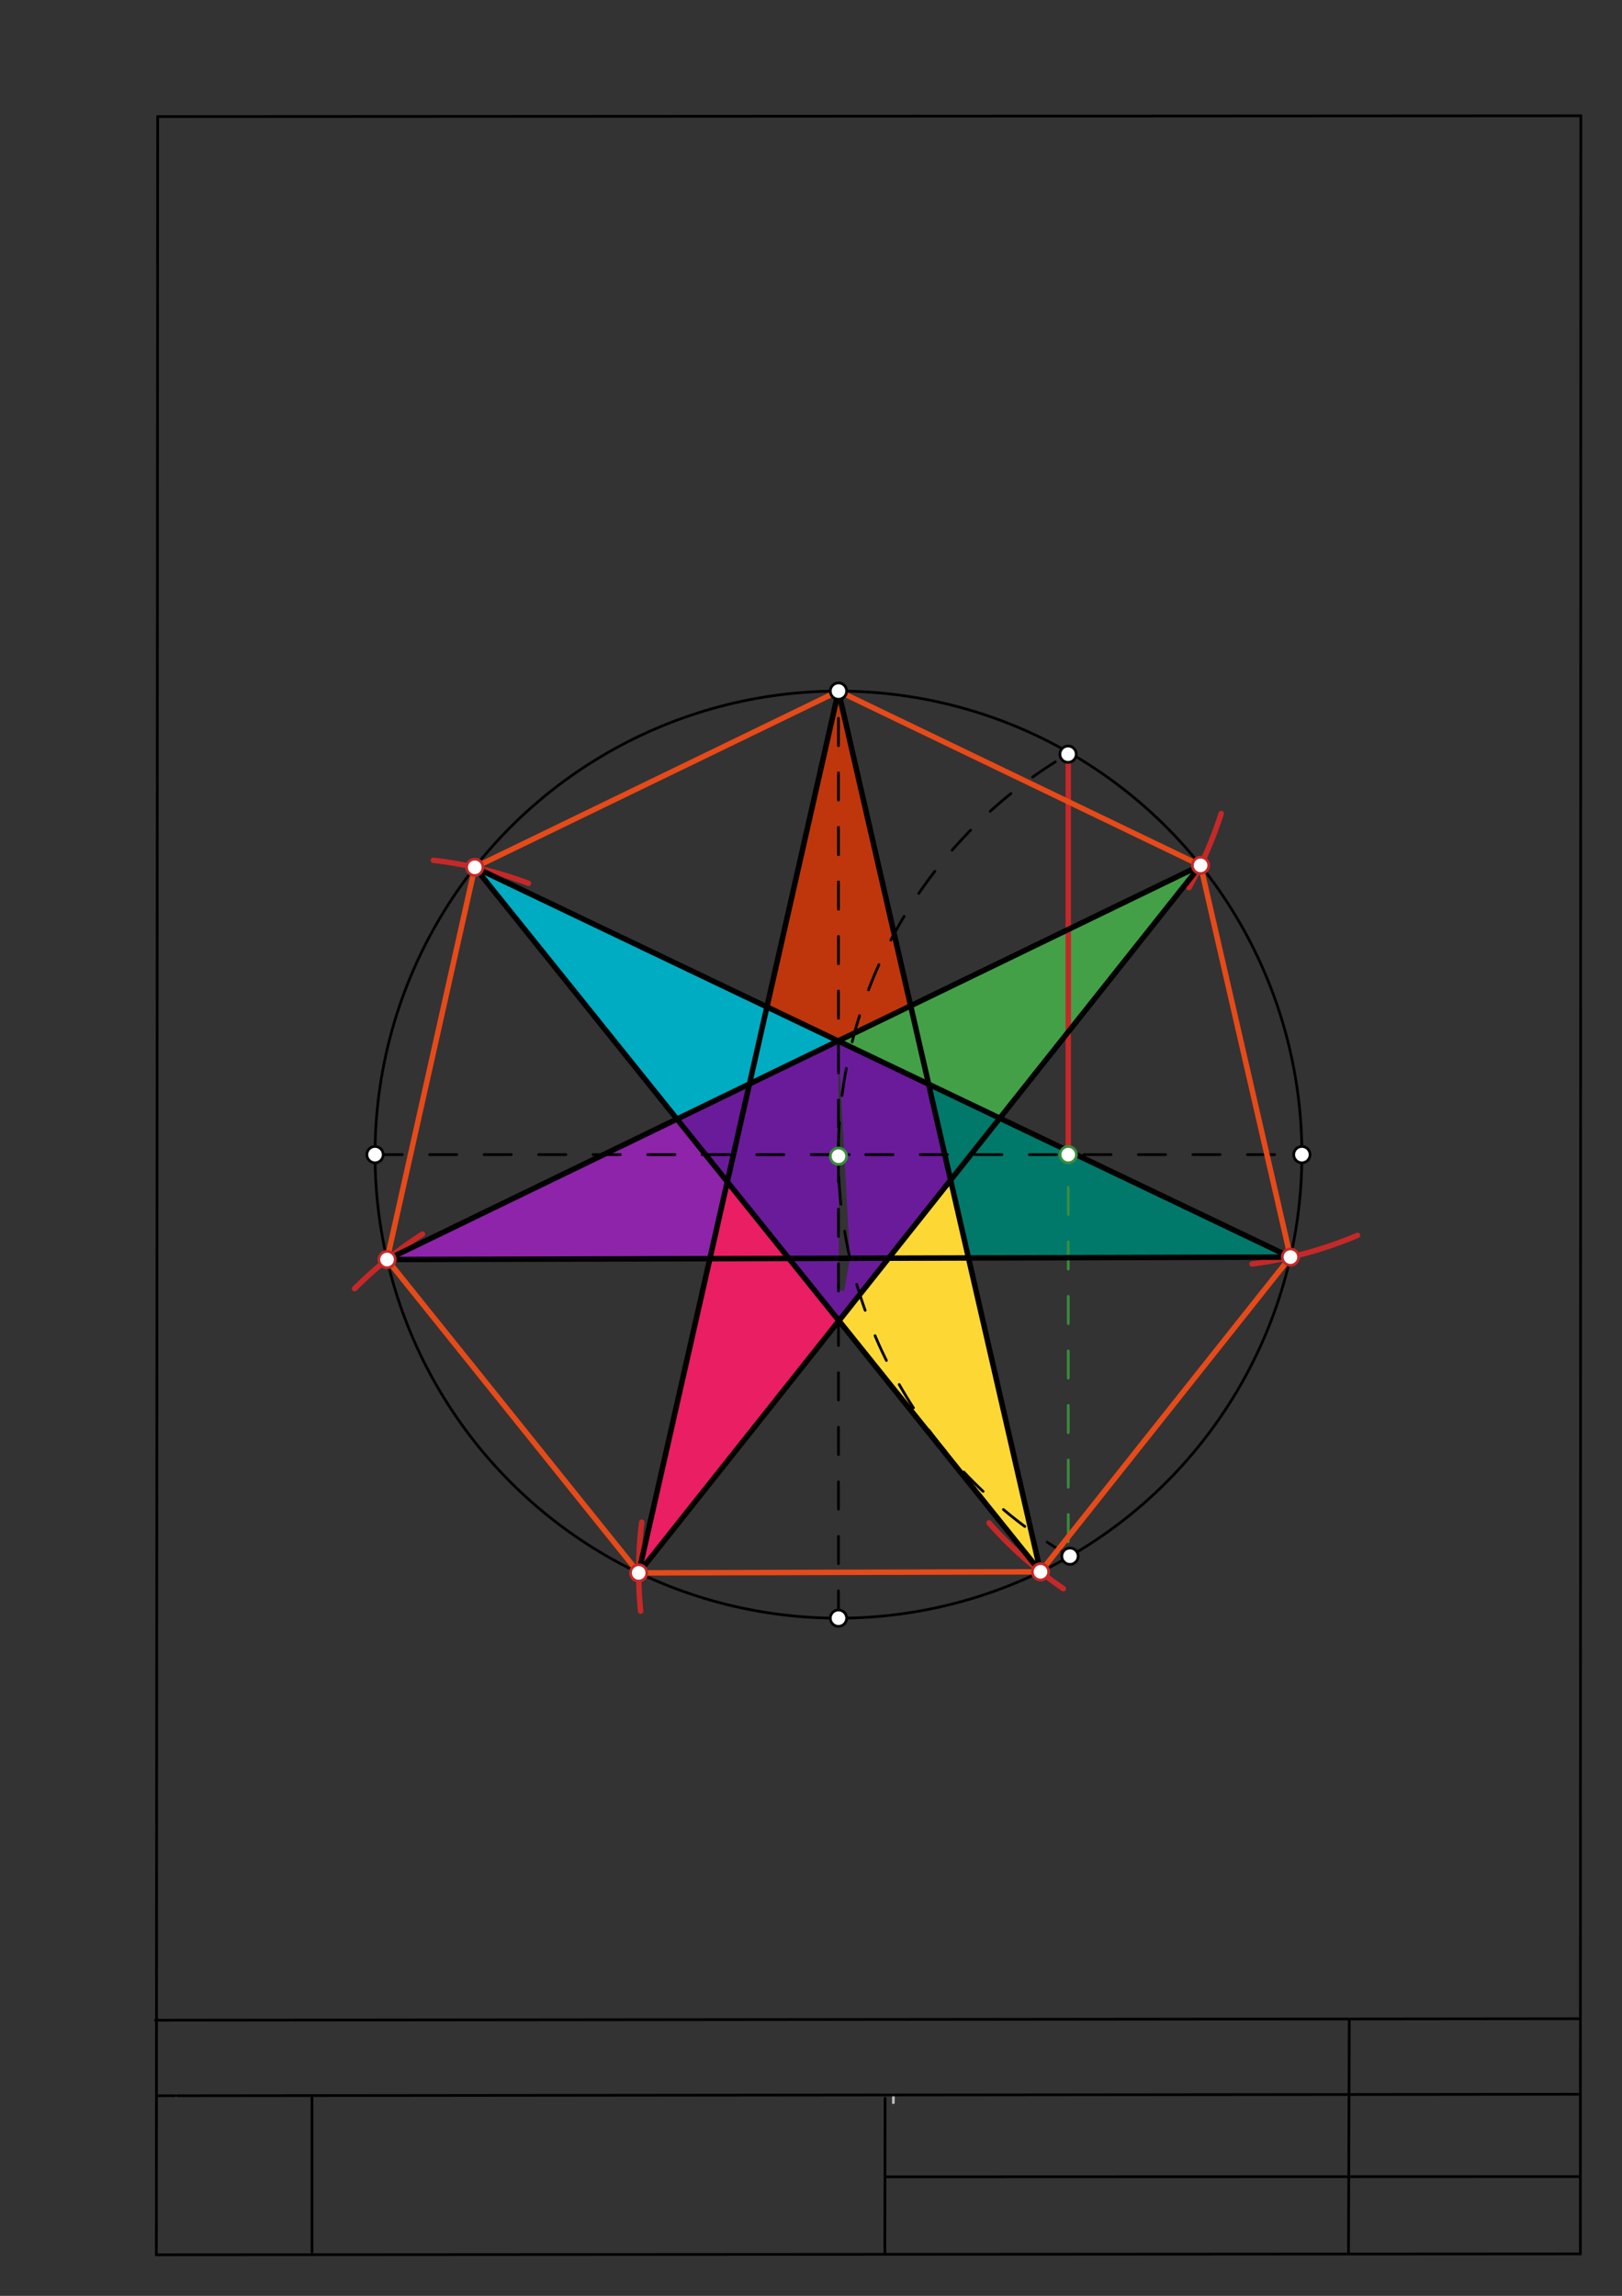 <svg xmlns="http://www.w3.org/2000/svg" class="svg--1it" height="100%" preserveAspectRatio="xMidYMid meet" viewBox="0 0 595 842" width="100%"><rect x="0" y="0" width="595" height="842" fill="#333333" stroke="none"/><defs><marker id="marker-arrow" markerHeight="16" markerUnits="userSpaceOnUse" markerWidth="24" orient="auto-start-reverse" refX="24" refY="4" viewBox="0 0 24 8"><path d="M 0 0 L 24 4 L 0 8 z" stroke="inherit"></path></marker></defs><g class="aux-layer--1FB"><g class="element--2qn"><line stroke="#bbbbbb" stroke-dasharray="none" stroke-linecap="round" stroke-width="1" x1="64.45" x2="64.8" y1="768.593" y2="768.592"></line></g><g class="element--2qn"><line stroke="#bbbbbb" stroke-dasharray="none" stroke-linecap="round" stroke-width="1" x1="327.75" x2="327.704" y1="768.323" y2="771.157"></line></g></g><g class="main-layer--3Vd"><g class="element--2qn"><g fill="#0097A7" opacity="1"><path d="M 307.574 253.458 L 281.328 369.28 L 307.574 253.458 Z" stroke="none"></path></g></g><g class="element--2qn"><g fill="#0097A7" opacity="1"><path d="M 307.574 253.458 L 307.574 253.458 Z" stroke="none"></path></g></g><g class="element--2qn"><g fill="#6A1B9A" opacity="1"><path d="M 307.461 381.765 L 311.797 461.469 L 307.74 484.381 L 366.749 410.09 L 340.656 397.624 L 340.656 397.624 L 323.77 389.557 L 323.77 389.557 L 307.461 381.765 Z" stroke="none"></path></g></g><g class="element--2qn"><g fill="#6A1B9A" opacity="1"><path d="M 248.328 410.412 L 307.461 381.765 L 307.74 484.381 L 307.74 484.381 L 307.74 484.381 L 289.385 461.529 L 277.931 447.268 L 266.796 433.405 L 258.807 423.458 L 248.328 410.412 Z" stroke="none"></path></g></g><g class="element--2qn"><g fill="#6A1B9A" opacity="1"><path d="M 315.407 474.728 L 307.74 484.381 L 307.574 396.672 L 306 472.672 Z" stroke="none"></path></g></g><g class="element--2qn"><g fill="#00ACC1" opacity="1"><path d="M 307.461 381.765 L 174.171 318.085 L 248.328 410.412 L 274.927 397.526 L 291.194 389.646 L 307.461 381.765 Z" stroke="none"></path></g></g><g class="element--2qn"><g fill="#8E24AA" opacity="1"><path d="M 248.328 410.412 L 141.984 461.93 L 289.385 461.529 L 277.931 447.268 L 266.796 433.405 L 258.807 423.458 L 258.807 423.458 L 258.807 423.458 L 248.328 410.412 Z" stroke="none"></path></g></g><g class="element--2qn"><g fill="#E91E63" opacity="1"><path d="M 307.74 484.381 L 234.29 576.851 L 266.796 433.405 L 289.385 461.529 L 300.453 475.308 L 300.453 475.308 L 300.453 475.308 L 300.453 475.308 L 300.453 475.308 L 300.453 475.308 L 300.453 475.308 L 300.453 475.308 L 300.453 475.308 L 300.453 475.308 L 300.453 475.308 L 300.453 475.308 L 300.453 475.308 L 300.453 475.308 L 300.453 475.308 L 300.453 475.308 L 300.453 475.308 L 300.453 475.308 L 300.453 475.308 L 307.74 484.381 Z" stroke="none"></path></g></g><g class="element--2qn"><g fill="#FDD835" opacity="1"><path d="M 307.74 484.381 L 348.724 432.783 L 381.691 576.451 L 365.097 555.791 L 346.713 532.903 L 335.66 519.142 L 326.664 507.942 L 315.611 494.181 L 315.611 494.181 L 315.611 494.181 L 315.611 494.181 L 307.74 484.381 Z" stroke="none"></path></g></g><g class="element--2qn"><g fill="#43A047" opacity="1"><path d="M 440.403 317.362 L 307.461 381.765 L 366.749 410.09 L 391.87 378.463 L 424.166 337.804 L 440.403 317.362 Z" stroke="none"></path></g></g><g class="element--2qn"><g fill="#00796B" opacity="1"><path d="M 340.656 397.624 L 473.37 461.03 L 355.279 461.35 L 355.279 461.35 L 348.724 432.783 L 344.632 414.955 L 340.656 397.624 Z" stroke="none"></path></g></g><g class="element--2qn"><g fill="#BF360C" opacity="1"><path d="M 307.461 381.765 L 307.461 381.765 L 307.574 253.458 L 334.06 368.88 L 334.06 368.88 L 334.06 368.88 L 334.06 368.88 L 334.06 368.88 L 334.06 368.88 L 334.06 368.88 L 334.06 368.88 L 334.06 368.88 L 334.06 368.88 L 334.06 368.88 L 334.06 368.88 L 323.614 373.94 L 323.614 373.94 L 323.614 373.94 L 323.614 373.94 L 323.614 373.94 L 323.614 373.94 L 323.614 373.94 L 323.614 373.94 L 323.614 373.94 L 323.614 373.94 L 323.614 373.94 L 323.614 373.94 L 323.614 373.94 L 307.461 381.765 Z" stroke="none"></path></g></g><g class="element--2qn"><g fill="#BF360C" opacity="1"><path d="M 307.574 253.458 L 281.328 369.28 L 307.461 381.765 L 307.574 362.672 L 307.574 328.672 L 307.574 317.672 L 308 296.672 L 307.574 273.672 L 307.574 273.672 L 307.574 341.672 L 308 296.672 L 307.574 341.672 L 307.574 317.672 L 308 296.672 L 307.574 284.672 L 307.574 284.672 L 307.574 284.672 L 307.574 362.672 L 308 296.672 L 307.574 284.672 L 307.574 273.672 L 307.574 253.458 Z" stroke="none"></path></g></g><g class="element--2qn"><line stroke="#000000" stroke-dasharray="none" stroke-linecap="round" stroke-width="1" x1="57.35" x2="579.727" y1="826.927" y2="826.6"></line></g><g class="element--2qn"><line stroke="#000000" stroke-dasharray="none" stroke-linecap="round" stroke-width="1" x1="57.843" x2="579.9" y1="42.752" y2="42.47"></line></g><g class="element--2qn"><line stroke="#000000" stroke-dasharray="none" stroke-linecap="round" stroke-width="1" x1="57.843" x2="57.35" y1="42.752" y2="826.927"></line></g><g class="element--2qn"><line stroke="#000000" stroke-dasharray="none" stroke-linecap="round" stroke-width="1" x1="579.9" x2="579.727" y1="42.47" y2="826.6"></line></g><g class="element--2qn"><line stroke="#000000" stroke-dasharray="none" stroke-linecap="round" stroke-width="1" x1="57.054" x2="579.396" y1="740.9" y2="740.35"></line></g><g class="element--2qn"><line stroke="#000000" stroke-dasharray="none" stroke-linecap="round" stroke-width="1" x1="57.387" x2="578.961" y1="768.6" y2="768.051"></line></g><g class="element--2qn"><line stroke="#000000" stroke-dasharray="none" stroke-linecap="round" stroke-width="1" x1="114.45" x2="114.45" y1="825.891" y2="769.198"></line></g><g class="element--2qn"><line stroke="#000000" stroke-dasharray="none" stroke-linecap="round" stroke-width="1" x1="494.672" x2="494.954" y1="826.095" y2="741.056"></line></g><g class="element--2qn"><line stroke="#000000" stroke-dasharray="none" stroke-linecap="round" stroke-width="1" x1="324.594" x2="324.673" y1="826.207" y2="769.514"></line></g><g class="element--2qn"><line stroke="#000000" stroke-dasharray="none" stroke-linecap="round" stroke-width="1" x1="579.75" x2="324.632" y1="798.254" y2="798.347"></line></g><g class="element--2qn"><g class="center--1s5"><line x1="303.574" y1="423.458" x2="311.574" y2="423.458" stroke="#000000" stroke-width="1" stroke-linecap="round"></line><line x1="307.574" y1="419.458" x2="307.574" y2="427.458" stroke="#000000" stroke-width="1" stroke-linecap="round"></line><circle class="hit--230" cx="307.574" cy="423.458" r="4" stroke="none" fill="transparent"></circle></g><circle cx="307.574" cy="423.458" fill="none" r="170" stroke="#000000" stroke-dasharray="none" stroke-width="1"></circle></g><g class="element--2qn"><line stroke="#000000" stroke-dasharray="10" stroke-linecap="round" stroke-width="1" x1="137.574" x2="477.574" y1="423.458" y2="423.458"></line></g><g class="element--2qn"><line stroke="#000000" stroke-dasharray="10" stroke-linecap="round" stroke-width="1" x1="307.574" x2="307.574" y1="593.458" y2="253.458"></line></g><g class="element--2qn"><path d="M 392.633 570.807 A 170.079 170.079 0 0 1 391.797 276.594" fill="none" stroke="#000000" stroke-dasharray="10" stroke-linecap="round" stroke-width="1"></path></g><g class="element--2qn"><line stroke="#388E3C" stroke-dasharray="10" stroke-linecap="round" stroke-width="1" x1="391.87" x2="391.87" y1="275.433" y2="570.728"></line></g><g class="element--2qn"><line stroke="#C62828" stroke-dasharray="none" stroke-linecap="round" stroke-width="2" x1="391.87" x2="391.87" y1="276.1" y2="423.458"></line></g><g class="element--2qn"><path d="M 436.145 325.547 A 147.402 147.402 0 0 0 447.972 298.354" fill="none" stroke="#C62828" stroke-dasharray="none" stroke-linecap="round" stroke-width="2"></path></g><g class="element--2qn"><path d="M 459.299 463.547 A 147.402 147.402 0 0 0 497.979 453.054" fill="none" stroke="#C62828" stroke-dasharray="none" stroke-linecap="round" stroke-width="2"></path></g><g class="element--2qn"><path d="M 362.809 558.515 A 147.402 147.402 0 0 0 390.065 582.633" fill="none" stroke="#C62828" stroke-dasharray="none" stroke-linecap="round" stroke-width="2"></path></g><g class="element--2qn"><path d="M 235.416 558.256 A 147.402 147.402 0 0 0 234.998 590.886" fill="none" stroke="#C62828" stroke-dasharray="none" stroke-linecap="round" stroke-width="2"></path></g><g class="element--2qn"><path d="M 130.079 472.605 A 147.402 147.402 0 0 1 154.96 452.618" fill="none" stroke="#C62828" stroke-dasharray="none" stroke-linecap="round" stroke-width="2"></path></g><g class="element--2qn"><path d="M 158.988 315.512 A 147.402 147.402 0 0 1 193.853 323.955" fill="none" stroke="#C62828" stroke-dasharray="none" stroke-linecap="round" stroke-width="2"></path></g><g class="element--2qn"><line stroke="#E64A19" stroke-dasharray="none" stroke-linecap="round" stroke-width="2" x1="307.574" x2="440.403" y1="253.458" y2="317.362"></line></g><g class="element--2qn"><line stroke="#E64A19" stroke-dasharray="none" stroke-linecap="round" stroke-width="2" x1="440.403" x2="473.37" y1="317.362" y2="461.03"></line></g><g class="element--2qn"><line stroke="#E64A19" stroke-dasharray="none" stroke-linecap="round" stroke-width="2" x1="473.37" x2="381.691" y1="461.03" y2="576.451"></line></g><g class="element--2qn"><line stroke="#E64A19" stroke-dasharray="none" stroke-linecap="round" stroke-width="2" x1="381.691" x2="234.29" y1="576.451" y2="576.851"></line></g><g class="element--2qn"><line stroke="#E64A19" stroke-dasharray="none" stroke-linecap="round" stroke-width="2" x1="234.29" x2="141.984" y1="576.851" y2="461.93"></line></g><g class="element--2qn"><line stroke="#E64A19" stroke-dasharray="none" stroke-linecap="round" stroke-width="2" x1="141.984" x2="174.171" y1="461.93" y2="318.085"></line></g><g class="element--2qn"><line stroke="#E64A19" stroke-dasharray="none" stroke-linecap="round" stroke-width="2" x1="174.171" x2="307.574" y1="318.085" y2="253.458"></line></g><g class="element--2qn"><line stroke="#000000" stroke-dasharray="none" stroke-linecap="round" stroke-width="2" x1="307.574" x2="381.691" y1="253.458" y2="576.451"></line></g><g class="element--2qn"><line stroke="#000000" stroke-dasharray="none" stroke-linecap="round" stroke-width="2" x1="381.691" x2="174.171" y1="576.451" y2="318.085"></line></g><g class="element--2qn"><line stroke="#000000" stroke-dasharray="none" stroke-linecap="round" stroke-width="2" x1="174.171" x2="473.37" y1="318.085" y2="461.03"></line></g><g class="element--2qn"><line stroke="#000000" stroke-dasharray="none" stroke-linecap="round" stroke-width="2" x1="473.37" x2="141.984" y1="461.03" y2="461.93"></line></g><g class="element--2qn"><line stroke="#000000" stroke-dasharray="none" stroke-linecap="round" stroke-width="2" x1="141.984" x2="440.403" y1="461.93" y2="317.362"></line></g><g class="element--2qn"><line stroke="#000000" stroke-dasharray="none" stroke-linecap="round" stroke-width="2" x1="440.403" x2="234.29" y1="317.362" y2="576.851"></line></g><g class="element--2qn"><line stroke="#000000" stroke-dasharray="none" stroke-linecap="round" stroke-width="2" x1="234.29" x2="307.574" y1="576.851" y2="253.458"></line></g><g class="element--2qn"><circle cx="137.574" cy="423.458" r="3" stroke="#000000" stroke-width="1" fill="#ffffff"></circle>}</g><g class="element--2qn"><circle cx="477.574" cy="423.458" r="3" stroke="#000000" stroke-width="1" fill="#ffffff"></circle>}</g><g class="element--2qn"><circle cx="307.574" cy="253.458" r="3" stroke="#000000" stroke-width="1" fill="#ffffff"></circle>}</g><g class="element--2qn"><circle cx="307.574" cy="593.458" r="3" stroke="#000000" stroke-width="1" fill="#ffffff"></circle>}</g><g class="element--2qn"><circle cx="307.574" cy="424.035" r="3" stroke="#388E3C" stroke-width="1" fill="#ffffff"></circle>}</g><g class="element--2qn"><circle cx="391.797" cy="276.594" r="3" stroke="#000000" stroke-width="1" fill="#ffffff"></circle>}</g><g class="element--2qn"><circle cx="392.495" cy="570.728" r="3" stroke="#000000" stroke-width="1" fill="#ffffff"></circle>}</g><g class="element--2qn"><circle cx="391.87" cy="423.458" r="3" stroke="#388E3C" stroke-width="1" fill="#ffffff"></circle>}</g><g class="element--2qn"><circle cx="440.403" cy="317.362" r="3" stroke="#C62828" stroke-width="1" fill="#ffffff"></circle>}</g><g class="element--2qn"><circle cx="473.37" cy="461.03" r="3" stroke="#C62828" stroke-width="1" fill="#ffffff"></circle>}</g><g class="element--2qn"><circle cx="381.691" cy="576.451" r="3" stroke="#C62828" stroke-width="1" fill="#ffffff"></circle>}</g><g class="element--2qn"><circle cx="234.29" cy="576.851" r="3" stroke="#C62828" stroke-width="1" fill="#ffffff"></circle>}</g><g class="element--2qn"><circle cx="141.984" cy="461.93" r="3" stroke="#C62828" stroke-width="1" fill="#ffffff"></circle>}</g><g class="element--2qn"><circle cx="174.171" cy="318.085" r="3" stroke="#C62828" stroke-width="1" fill="#ffffff"></circle>}</g></g><g class="snaps-layer--2PT"></g><g class="temp-layer--rAP"></g></svg>
